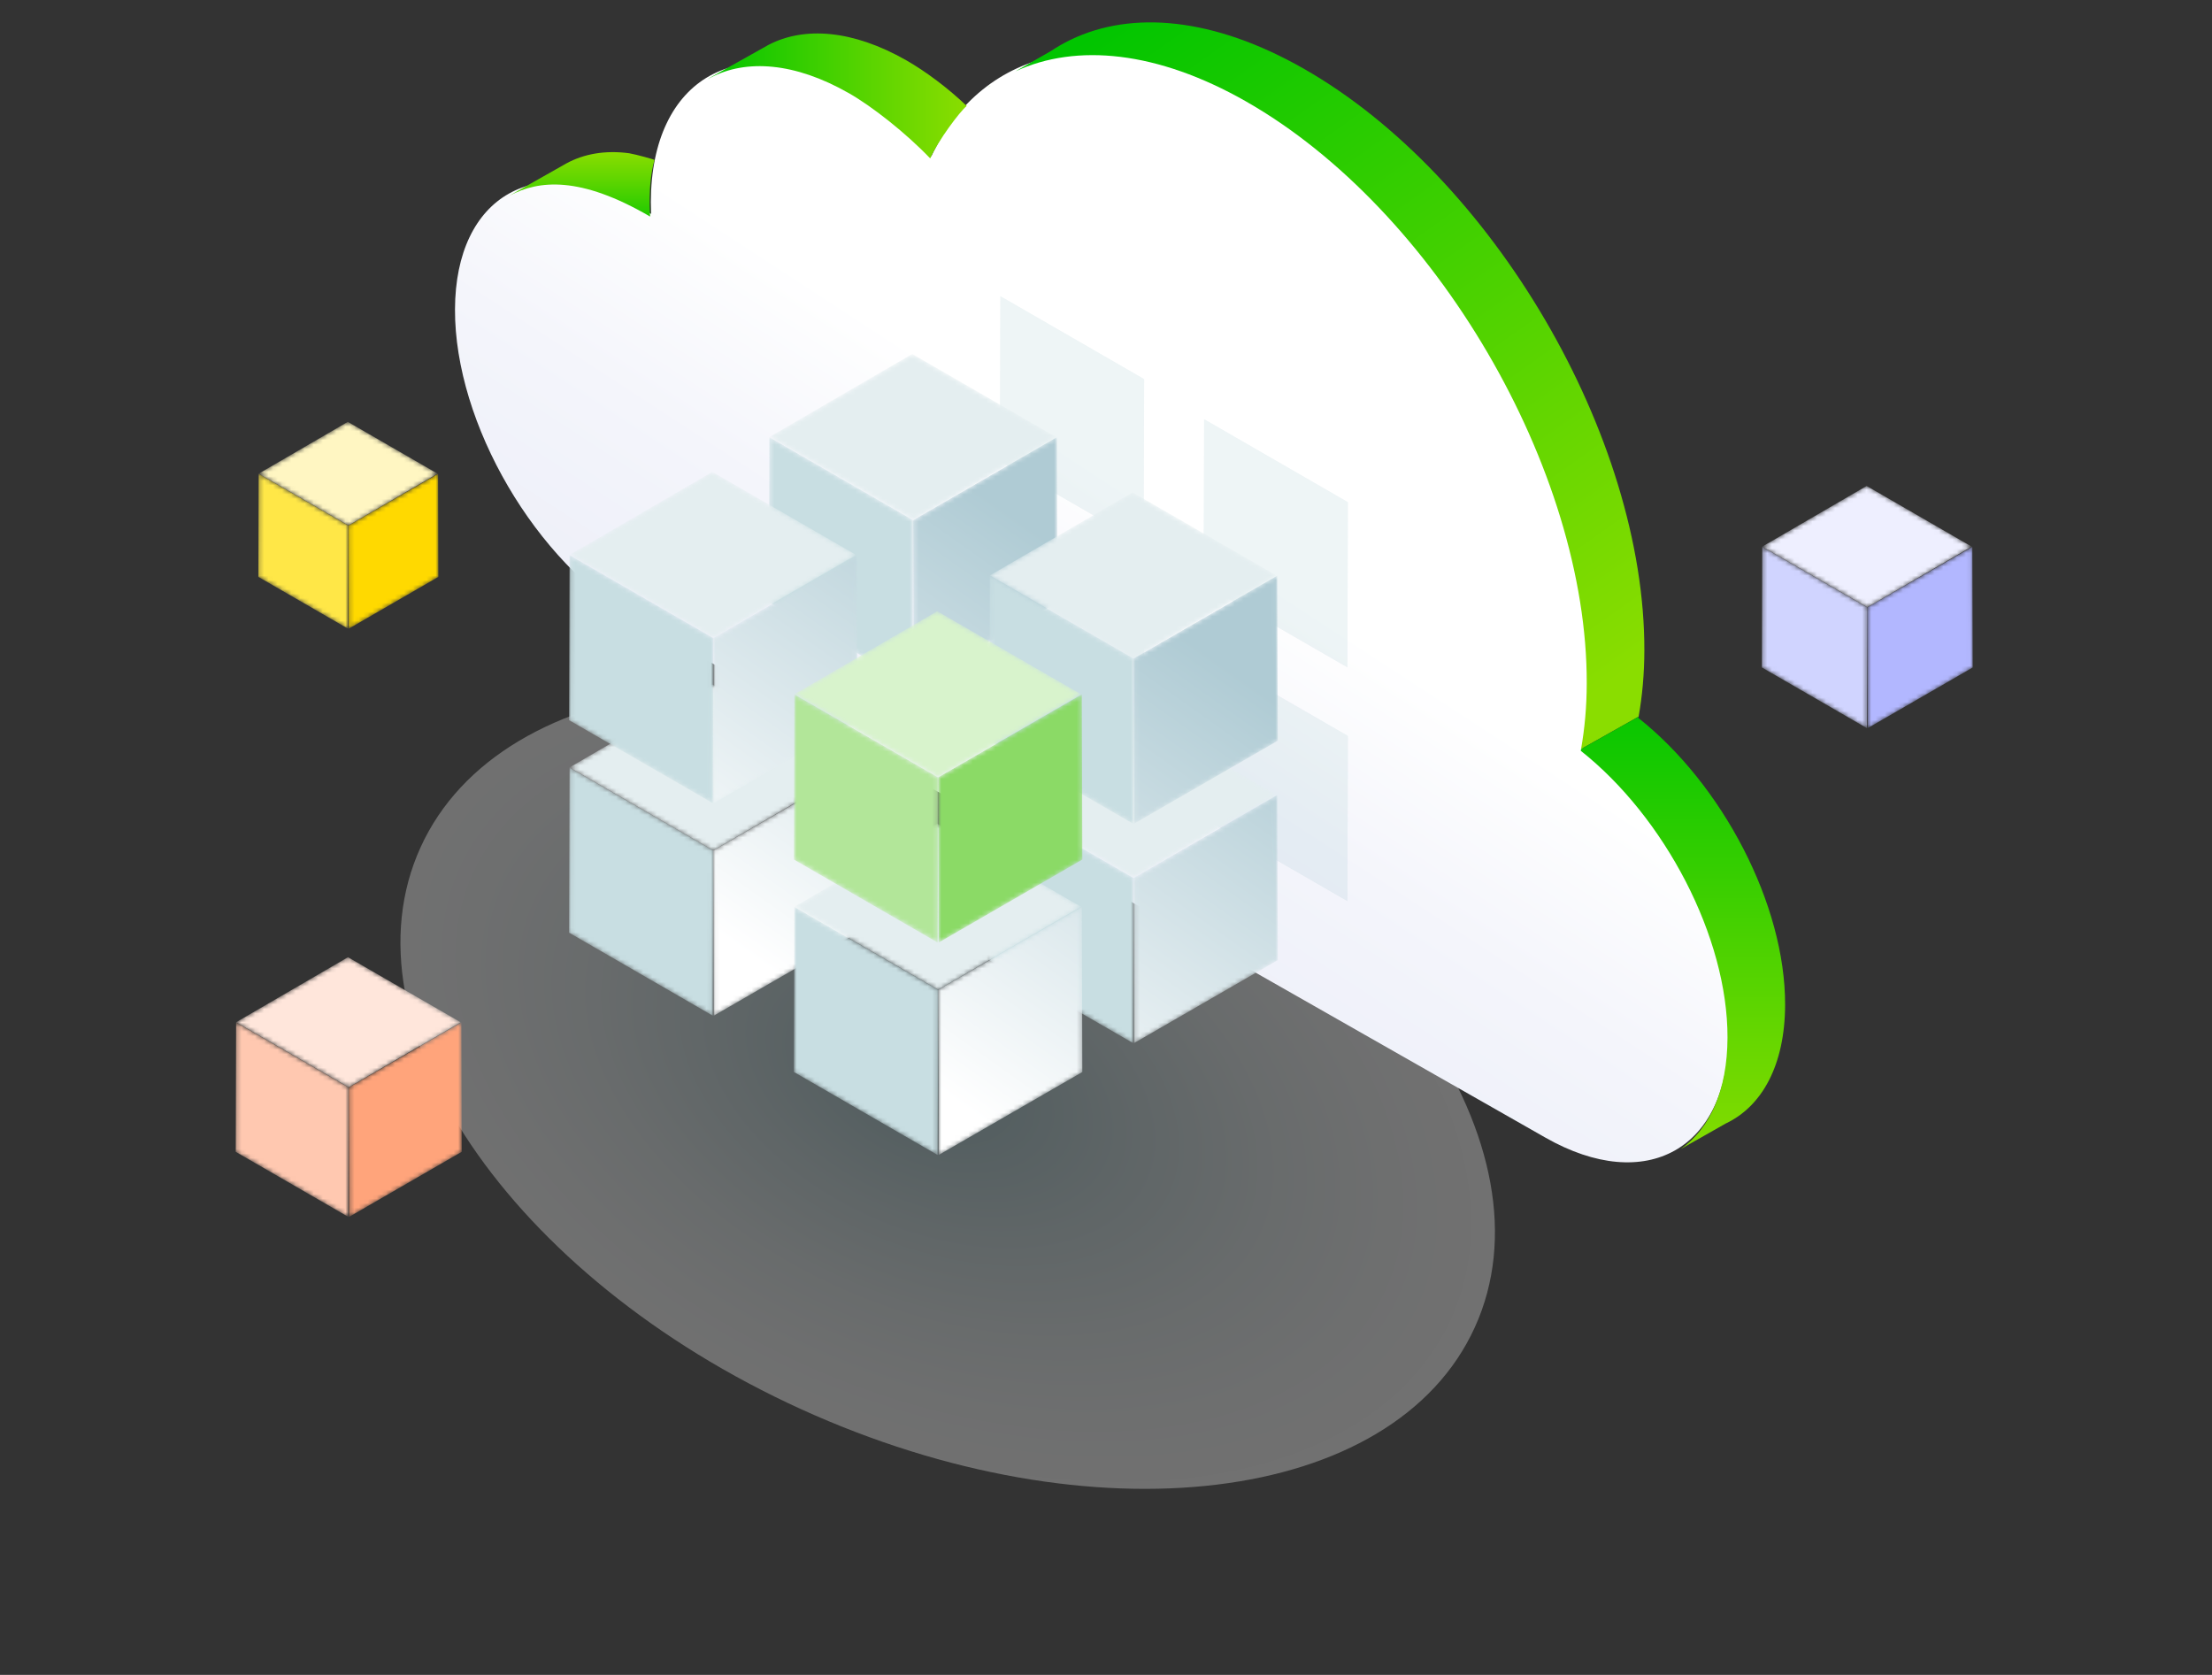 <svg width="490" height="371" viewBox="0 0 490 371" fill="none" xmlns="http://www.w3.org/2000/svg">
<rect x="0" y="0" width="490" height="371" fill="#333333" stroke="none"/>
<path opacity="0.3" d="M326.699 294.018C344.628 254.641 306.883 198.917 242.393 169.555C177.903 140.192 111.09 148.311 93.162 187.688C75.233 227.065 112.978 282.789 177.468 312.151C241.958 341.514 308.771 333.395 326.699 294.018Z" fill="url(#paint0_radial_1875_40535)"/>
<g opacity="0.3">
<mask id="mask0_1875_40535" style="mask-type:luminance" maskUnits="userSpaceOnUse" x="209" y="83" width="33" height="56">
<path d="M209.926 120.253L210.022 83.66L241.884 102.036L241.767 138.639L209.926 120.253Z" fill="white"/>
</mask>
<g mask="url(#mask0_1875_40535)">
<path d="M241.884 102.036L210.022 83.66L209.926 120.253L241.767 138.639L241.884 102.036Z" fill="#A5E2FF"/>
</g>
<mask id="mask1_1875_40535" style="mask-type:luminance" maskUnits="userSpaceOnUse" x="241" y="83" width="33" height="56">
<path d="M241.97 138.639L241.863 102.036L273.705 83.66L273.811 120.253L241.97 138.639Z" fill="white"/>
</mask>
<g mask="url(#mask1_1875_40535)">
<path d="M273.705 83.66L241.863 102.036L241.97 138.639L273.811 120.253L273.705 83.66Z" fill="#79D3FF"/>
</g>
<mask id="mask2_1875_40535" style="mask-type:luminance" maskUnits="userSpaceOnUse" x="210" y="65" width="64" height="38">
<path d="M210.023 83.628L241.662 65.242L273.514 83.628L241.875 102.015L210.023 83.628Z" fill="white"/>
</mask>
<g mask="url(#mask2_1875_40535)">
<path d="M273.514 83.628L241.662 65.242L210.023 83.628L241.875 102.015L273.514 83.628Z" fill="#D2F0FF"/>
</g>
</g>
<path d="M276.284 21.821C244.858 3.924 217.842 10.273 206.295 34.636C200.787 28.671 194.672 23.61 188.238 19.946C163.982 6.14 144.263 17.219 144.178 44.692C144.178 45.577 144.199 46.482 144.231 47.377L141.366 45.747C119.027 33.028 100.864 43.244 100.789 68.555C100.715 93.876 118.771 124.706 141.1 137.425L342.342 251.996C364.681 264.715 382.854 254.51 382.929 229.188C382.993 206.913 369.016 180.356 350.427 165.644C351.269 161.042 351.727 156.078 351.748 150.73C351.887 103.347 318.096 45.63 276.273 21.821H276.284Z" fill="url(#paint1_linear_1875_40535)"/>
<path d="M187.97 20.596C193.254 23.6 200.775 29.555 206.058 35.094C207.742 31.217 212.631 24.686 214.144 23.472C210.107 19.594 205.025 15.781 200.732 13.341C188.886 6.598 178.127 5.81 170.212 9.954L157.567 17.048C157.567 17.048 156.033 17.922 157.386 17.208C165.311 13.043 176.092 13.831 187.959 20.596H187.97Z" fill="url(#paint2_linear_1875_40535)"/>
<path d="M144.017 47.974C144.017 47.974 143.388 40.953 144.986 35.435C145.008 35.35 141.024 34.231 139.362 33.944C134.089 33.241 129.348 34.061 125.396 36.234L112.229 43.691C112.229 43.691 111.59 44.011 112.943 43.297C119.313 39.952 128.443 38.887 144.017 47.974Z" fill="url(#paint3_linear_1875_40535)"/>
<path d="M276.018 22.471C317.841 46.28 351.632 103.997 351.493 151.38C351.483 156.579 351.035 161.415 350.236 165.911L362.988 158.731C363.787 154.203 364.245 149.346 364.255 144.115C364.394 96.731 330.603 39.014 288.769 15.195C268.87 3.86 250.739 2.262 237.178 8.803H237.167L237.029 8.878C235.58 9.581 234.185 10.38 232.853 11.275L224.98 15.781C238.467 9.559 256.374 11.285 276.007 22.46L276.018 22.471Z" fill="url(#paint4_linear_1875_40535)"/>
<path d="M219.451 18.977L218.844 19.328C218.929 19.296 219.014 19.264 219.099 19.221C219.217 19.136 219.334 19.062 219.451 18.977Z" fill="url(#paint5_linear_1875_40535)"/>
<path d="M362.945 159.04C362.966 158.944 362.977 158.837 362.987 158.741L350.236 165.921C350.214 166.049 350.193 166.177 350.172 166.305C368.75 181.016 382.737 207.574 382.674 229.849C382.642 241.578 378.721 250.057 372.308 254.521L382.269 248.875C390.322 245.072 395.393 235.932 395.436 222.594C395.5 200.309 381.523 173.772 362.945 159.05V159.04Z" fill="url(#paint6_linear_1875_40535)"/>
<g opacity="0.25">
<g opacity="0.5">
<path d="M266.625 129.446L266.732 92.854L298.583 111.23L298.477 147.833L266.625 129.446Z" fill="#76ABB6"/>
<mask id="mask3_1875_40535" style="mask-type:luminance" maskUnits="userSpaceOnUse" x="266" y="92" width="33" height="56">
<path d="M266.621 129.446L266.728 92.854L298.58 111.23L298.473 147.833L266.621 129.446Z" fill="white"/>
</mask>
<g mask="url(#mask3_1875_40535)">
<path d="M298.58 111.23L266.728 92.854L266.621 129.446L298.473 147.833L298.58 111.23Z" fill="#76ABB6"/>
</g>
</g>
<g opacity="0.5">
<path d="M266.625 181.219L266.732 144.637L298.583 163.013L298.477 199.606L266.625 181.219Z" fill="#76ABB6"/>
<mask id="mask4_1875_40535" style="mask-type:luminance" maskUnits="userSpaceOnUse" x="266" y="144" width="33" height="56">
<path d="M266.621 181.219L266.728 144.637L298.58 163.013L298.473 199.606L266.621 181.219Z" fill="white"/>
</mask>
<g mask="url(#mask4_1875_40535)">
<path d="M298.58 163.013L266.728 144.637L266.621 181.219L298.473 199.606L298.58 163.013Z" fill="#76ABB6"/>
</g>
</g>
<g opacity="0.5">
<path d="M221.504 102.186L221.6 65.604L253.452 83.98L253.345 120.572L221.504 102.186Z" fill="#76ABB6"/>
<mask id="mask5_1875_40535" style="mask-type:luminance" maskUnits="userSpaceOnUse" x="221" y="65" width="33" height="56">
<path d="M221.5 102.186L221.596 65.604L253.448 83.98L253.341 120.572L221.5 102.186Z" fill="white"/>
</mask>
<g mask="url(#mask5_1875_40535)">
<path d="M253.448 83.98L221.596 65.604L221.5 102.186L253.341 120.572L253.448 83.98Z" fill="#76ABB6"/>
</g>
</g>
<g opacity="0.5">
<path d="M221.504 153.969L221.6 117.376L253.452 135.753L253.345 172.356L221.504 153.969Z" fill="#76ABB6"/>
<mask id="mask6_1875_40535" style="mask-type:luminance" maskUnits="userSpaceOnUse" x="221" y="117" width="33" height="56">
<path d="M221.5 153.969L221.596 117.376L253.448 135.752L253.341 172.356L221.5 153.969Z" fill="white"/>
</mask>
<g mask="url(#mask6_1875_40535)">
<path d="M253.448 135.752L221.596 117.376L221.5 153.969L253.341 172.356L253.448 135.752Z" fill="#76ABB6"/>
</g>
</g>
</g>
<mask id="mask7_1875_40535" style="mask-type:luminance" maskUnits="userSpaceOnUse" x="170" y="96" width="33" height="56">
<path d="M170.34 133.409L170.436 96.827L202.288 115.203L202.181 151.796L170.34 133.409Z" fill="white"/>
</mask>
<g mask="url(#mask7_1875_40535)">
<path d="M202.288 115.203L170.436 96.827L170.34 133.409L202.181 151.796L202.288 115.203Z" fill="#C8DEE2"/>
</g>
<mask id="mask8_1875_40535" style="mask-type:luminance" maskUnits="userSpaceOnUse" x="202" y="96" width="33" height="56">
<path d="M202.384 151.796L202.277 115.203L234.119 96.827L234.225 133.409L202.384 151.796Z" fill="white"/>
</mask>
<g mask="url(#mask8_1875_40535)">
<path d="M234.119 96.827L202.277 115.203L202.384 151.796L234.225 133.409L234.119 96.827Z" fill="url(#paint7_linear_1875_40535)"/>
</g>
<mask id="mask9_1875_40535" style="mask-type:luminance" maskUnits="userSpaceOnUse" x="170" y="78" width="64" height="38">
<path d="M170.438 96.795L202.076 78.409L233.928 96.795L202.289 115.182L170.438 96.795Z" fill="white"/>
</mask>
<g mask="url(#mask9_1875_40535)">
<path d="M233.928 96.795L202.076 78.409L170.438 96.795L202.289 115.182L233.928 96.795Z" fill="#E4EEF0"/>
</g>
<mask id="mask10_1875_40535" style="mask-type:luminance" maskUnits="userSpaceOnUse" x="219" y="176" width="33" height="56">
<path d="M219.156 212.677L219.263 176.095L251.115 194.471L251.008 231.063L219.156 212.677Z" fill="white"/>
</mask>
<g mask="url(#mask10_1875_40535)">
<path d="M251.115 194.471L219.263 176.095L219.156 212.677L251.008 231.063L251.115 194.471Z" fill="#C8DEE2"/>
</g>
<mask id="mask11_1875_40535" style="mask-type:luminance" maskUnits="userSpaceOnUse" x="251" y="176" width="33" height="56">
<path d="M251.2 231.063L251.094 194.471L282.935 176.095L283.052 212.677L251.2 231.063Z" fill="white"/>
</mask>
<g mask="url(#mask11_1875_40535)">
<path d="M282.935 176.095L251.094 194.471L251.2 231.063L283.052 212.677L282.935 176.095Z" fill="url(#paint8_linear_1875_40535)"/>
</g>
<mask id="mask12_1875_40535" style="mask-type:luminance" maskUnits="userSpaceOnUse" x="219" y="157" width="64" height="38">
<path d="M219.262 176.063L250.89 157.676L282.742 176.063L251.103 194.45L219.262 176.063Z" fill="white"/>
</mask>
<g mask="url(#mask12_1875_40535)">
<path d="M282.742 176.063L250.89 157.676L219.262 176.063L251.103 194.45L282.742 176.063Z" fill="#E4EEF0"/>
</g>
<mask id="mask13_1875_40535" style="mask-type:luminance" maskUnits="userSpaceOnUse" x="126" y="170" width="33" height="55">
<path d="M126.059 206.604L126.165 170.023L158.017 188.399L157.9 224.991L126.059 206.604Z" fill="white"/>
</mask>
<g mask="url(#mask13_1875_40535)">
<path d="M158.017 188.399L126.165 170.023L126.059 206.604L157.9 224.991L158.017 188.399Z" fill="#C8DEE2"/>
</g>
<mask id="mask14_1875_40535" style="mask-type:luminance" maskUnits="userSpaceOnUse" x="157" y="170" width="33" height="55">
<path d="M158.103 224.991L157.996 188.399L189.837 170.023L189.944 206.604L158.103 224.991Z" fill="white"/>
</mask>
<g mask="url(#mask14_1875_40535)">
<path d="M189.837 170.023L157.996 188.399L158.103 224.991L189.944 206.604L189.837 170.023Z" fill="url(#paint9_linear_1875_40535)"/>
</g>
<mask id="mask15_1875_40535" style="mask-type:luminance" maskUnits="userSpaceOnUse" x="126" y="151" width="64" height="38">
<path d="M126.164 169.991L157.792 151.604L189.644 169.991L158.005 188.377L126.164 169.991Z" fill="white"/>
</mask>
<g mask="url(#mask15_1875_40535)">
<path d="M189.644 169.991L157.792 151.604L126.164 169.991L158.005 188.377L189.644 169.991Z" fill="#E4EEF0"/>
</g>
<mask id="mask16_1875_40535" style="mask-type:luminance" maskUnits="userSpaceOnUse" x="126" y="122" width="33" height="56">
<path d="M126.059 159.53L126.165 122.948L158.017 141.324L157.9 177.916L126.059 159.53Z" fill="white"/>
</mask>
<g mask="url(#mask16_1875_40535)">
<path d="M158.017 141.324L126.165 122.948L126.059 159.53L157.9 177.916L158.017 141.324Z" fill="#C8DEE2"/>
</g>
<mask id="mask17_1875_40535" style="mask-type:luminance" maskUnits="userSpaceOnUse" x="157" y="122" width="33" height="56">
<path d="M158.103 177.916L157.996 141.324L189.837 122.948L189.944 159.53L158.103 177.916Z" fill="white"/>
</mask>
<g mask="url(#mask17_1875_40535)">
<path d="M189.837 122.948L157.996 141.324L158.103 177.916L189.944 159.53L189.837 122.948Z" fill="url(#paint10_linear_1875_40535)"/>
</g>
<mask id="mask18_1875_40535" style="mask-type:luminance" maskUnits="userSpaceOnUse" x="126" y="104" width="64" height="38">
<path d="M126.164 122.916L157.792 104.529L189.644 122.916L158.005 141.303L126.164 122.916Z" fill="white"/>
</mask>
<g mask="url(#mask18_1875_40535)">
<path d="M189.644 122.916L157.792 104.529L126.164 122.916L158.005 141.303L189.644 122.916Z" fill="#E4EEF0"/>
</g>
<mask id="mask19_1875_40535" style="mask-type:luminance" maskUnits="userSpaceOnUse" x="219" y="127" width="33" height="56">
<path d="M219.156 164.078L219.263 127.497L251.115 145.873L251.008 182.465L219.156 164.078Z" fill="white"/>
</mask>
<g mask="url(#mask19_1875_40535)">
<path d="M251.115 145.873L219.263 127.497L219.156 164.078L251.008 182.465L251.115 145.873Z" fill="#C8DEE2"/>
</g>
<mask id="mask20_1875_40535" style="mask-type:luminance" maskUnits="userSpaceOnUse" x="251" y="127" width="33" height="56">
<path d="M251.2 182.465L251.094 145.873L282.935 127.497L283.052 164.078L251.2 182.465Z" fill="white"/>
</mask>
<g mask="url(#mask20_1875_40535)">
<path d="M282.935 127.497L251.094 145.873L251.2 182.465L283.052 164.078L282.935 127.497Z" fill="url(#paint11_linear_1875_40535)"/>
</g>
<mask id="mask21_1875_40535" style="mask-type:luminance" maskUnits="userSpaceOnUse" x="219" y="109" width="64" height="37">
<path d="M219.262 127.465L250.89 109.078L282.742 127.465L251.103 145.851L219.262 127.465Z" fill="white"/>
</mask>
<g mask="url(#mask21_1875_40535)">
<path d="M282.742 127.465L250.89 109.078L219.262 127.465L251.103 145.851L282.742 127.465Z" fill="#E4EEF0"/>
</g>
<mask id="mask22_1875_40535" style="mask-type:luminance" maskUnits="userSpaceOnUse" x="175" y="200" width="33" height="56">
<path d="M175.867 237.466L175.974 200.884L207.826 219.26L207.719 255.852L175.867 237.466Z" fill="white"/>
</mask>
<g mask="url(#mask22_1875_40535)">
<path d="M207.826 219.26L175.974 200.884L175.867 237.466L207.719 255.852L207.826 219.26Z" fill="#C8DEE2"/>
</g>
<mask id="mask23_1875_40535" style="mask-type:luminance" maskUnits="userSpaceOnUse" x="207" y="200" width="33" height="56">
<path d="M207.911 255.852L207.805 219.26L239.646 200.884L239.763 237.466L207.911 255.852Z" fill="white"/>
</mask>
<g mask="url(#mask23_1875_40535)">
<path d="M239.646 200.884L207.805 219.26L207.911 255.852L239.763 237.466L239.646 200.884Z" fill="url(#paint12_linear_1875_40535)"/>
</g>
<mask id="mask24_1875_40535" style="mask-type:luminance" maskUnits="userSpaceOnUse" x="175" y="182" width="65" height="38">
<path d="M175.98 200.852L207.609 182.465L239.461 200.852L207.822 219.239L175.98 200.852Z" fill="white"/>
</mask>
<g mask="url(#mask24_1875_40535)">
<path d="M239.461 200.852L207.609 182.465L175.98 200.852L207.822 219.239L239.461 200.852Z" fill="#E4EEF0"/>
</g>
<mask id="mask25_1875_40535" style="mask-type:luminance" maskUnits="userSpaceOnUse" x="175" y="153" width="33" height="56">
<path d="M175.867 190.401L175.974 153.809L207.826 172.185L207.719 208.788L175.867 190.401Z" fill="white"/>
</mask>
<g mask="url(#mask25_1875_40535)">
<path d="M207.826 172.185L175.974 153.809L175.867 190.401L207.719 208.788L207.826 172.185Z" fill="#B2E699"/>
</g>
<mask id="mask26_1875_40535" style="mask-type:luminance" maskUnits="userSpaceOnUse" x="207" y="153" width="33" height="56">
<path d="M207.911 208.788L207.805 172.185L239.646 153.809L239.763 190.401L207.911 208.788Z" fill="white"/>
</mask>
<g mask="url(#mask26_1875_40535)">
<path d="M239.646 153.809L207.805 172.185L207.911 208.788L239.763 190.401L239.646 153.809Z" fill="#8BDA66"/>
</g>
<mask id="mask27_1875_40535" style="mask-type:luminance" maskUnits="userSpaceOnUse" x="175" y="135" width="65" height="38">
<path d="M175.98 153.777L207.609 135.391L239.461 153.777L207.822 172.175L175.98 153.777Z" fill="white"/>
</mask>
<g mask="url(#mask27_1875_40535)">
<path d="M239.461 153.777L207.609 135.391L175.98 153.777L207.822 172.175L239.461 153.777Z" fill="#D8F3CC"/>
</g>
<mask id="mask28_1875_40535" style="mask-type:luminance" maskUnits="userSpaceOnUse" x="57" y="104" width="21" height="36">
<path d="M57.223 127.784L57.287 104.934L77.175 116.418L77.111 139.268L57.223 127.784Z" fill="white"/>
</mask>
<g mask="url(#mask28_1875_40535)">
<path d="M77.175 116.418L57.287 104.934L57.223 127.784L77.111 139.268L77.175 116.418Z" fill="#FFE747"/>
</g>
<mask id="mask29_1875_40535" style="mask-type:luminance" maskUnits="userSpaceOnUse" x="77" y="104" width="21" height="36">
<path d="M77.235 139.268L77.16 116.418L97.049 104.934L97.113 127.784L77.235 139.268Z" fill="white"/>
</mask>
<g mask="url(#mask29_1875_40535)">
<path d="M97.049 104.934L77.16 116.418L77.235 139.268L97.113 127.784L97.049 104.934Z" fill="#FFD900"/>
</g>
<mask id="mask30_1875_40535" style="mask-type:luminance" maskUnits="userSpaceOnUse" x="57" y="93" width="40" height="24">
<path d="M57.285 104.923L77.046 93.44L96.935 104.923L77.174 116.396L57.285 104.923Z" fill="white"/>
</mask>
<g mask="url(#mask30_1875_40535)">
<path d="M96.935 104.923L77.046 93.44L57.285 104.923L77.174 116.396L96.935 104.923Z" fill="#FFF6C2"/>
</g>
<mask id="mask31_1875_40535" style="mask-type:luminance" maskUnits="userSpaceOnUse" x="52" y="226" width="26" height="44">
<path d="M52.207 255.139L52.292 226.461L77.252 240.874L77.167 269.552L52.207 255.139Z" fill="white"/>
</mask>
<g mask="url(#mask31_1875_40535)">
<path d="M77.252 240.874L52.292 226.461L52.207 255.139L77.167 269.552L77.252 240.874Z" fill="#FFC8B0"/>
</g>
<mask id="mask32_1875_40535" style="mask-type:luminance" maskUnits="userSpaceOnUse" x="77" y="226" width="26" height="44">
<path d="M77.325 269.552L77.25 240.874L102.21 226.461L102.284 255.139L77.325 269.552Z" fill="white"/>
</mask>
<g mask="url(#mask32_1875_40535)">
<path d="M102.21 226.461L77.25 240.874L77.325 269.552L102.284 255.139L102.21 226.461Z" fill="#FFA47B"/>
</g>
<mask id="mask33_1875_40535" style="mask-type:luminance" maskUnits="userSpaceOnUse" x="52" y="212" width="51" height="29">
<path d="M52.285 226.44L77.085 212.027L102.044 226.44L77.245 240.853L52.285 226.44Z" fill="white"/>
</mask>
<g mask="url(#mask33_1875_40535)">
<path d="M102.044 226.44L77.085 212.027L52.285 226.44L77.245 240.853L102.044 226.44Z" fill="#FFE6DB"/>
</g>
<mask id="mask34_1875_40535" style="mask-type:luminance" maskUnits="userSpaceOnUse" x="390" y="121" width="24" height="41">
<path d="M390.293 147.854L390.368 121.105L413.644 134.538L413.569 161.298L390.293 147.854Z" fill="white"/>
</mask>
<g mask="url(#mask34_1875_40535)">
<path d="M413.644 134.538L390.368 121.105L390.293 147.854L413.569 161.298L413.644 134.538Z" fill="#D0D4FF"/>
</g>
<mask id="mask35_1875_40535" style="mask-type:luminance" maskUnits="userSpaceOnUse" x="413" y="121" width="24" height="41">
<path d="M413.711 161.298L413.637 134.538L436.913 121.105L436.998 147.854L413.711 161.298Z" fill="white"/>
</mask>
<g mask="url(#mask35_1875_40535)">
<path d="M436.913 121.105L413.637 134.538L413.711 161.298L436.998 147.854L436.913 121.105Z" fill="#B2B7FF"/>
</g>
<mask id="mask36_1875_40535" style="mask-type:luminance" maskUnits="userSpaceOnUse" x="390" y="107" width="47" height="28">
<path d="M390.355 121.084L413.493 107.64L436.77 121.084L413.643 134.517L390.355 121.084Z" fill="white"/>
</mask>
<g mask="url(#mask36_1875_40535)">
<path d="M436.77 121.084L413.493 107.64L390.355 121.084L413.643 134.517L436.77 121.084Z" fill="#EEEFFF"/>
</g>
<defs>
<radialGradient id="paint0_radial_1875_40535" cx="0" cy="0" r="1" gradientUnits="userSpaceOnUse" gradientTransform="translate(205.836 239.526) rotate(24.48) scale(127.756 78.425)">
<stop stop-color="#8CB7BF"/>
<stop offset="0.07" stop-color="#98BEC5"/>
<stop offset="0.37" stop-color="#C4DADE"/>
<stop offset="0.63" stop-color="#E4EEF0"/>
<stop offset="0.85" stop-color="#F7FAFB"/>
<stop offset="1" stop-color="white"/>
</radialGradient>
<linearGradient id="paint1_linear_1875_40535" x1="207.445" y1="201.619" x2="263.181" y2="116.226" gradientUnits="userSpaceOnUse">
<stop stop-color="#ECEEF8"/>
<stop offset="0.56" stop-color="#F4F5FB"/>
<stop offset="1" stop-color="white"/>
</linearGradient>
<linearGradient id="paint2_linear_1875_40535" x1="156.832" y1="21.256" x2="214.144" y2="21.256" gradientUnits="userSpaceOnUse">
<stop stop-color="#01C500"/>
<stop offset="0.69" stop-color="#63D600"/>
<stop offset="1" stop-color="#8ADD00"/>
</linearGradient>
<linearGradient id="paint3_linear_1875_40535" x1="128.538" y1="51.926" x2="128.538" y2="33.688" gradientUnits="userSpaceOnUse">
<stop stop-color="#01C500"/>
<stop offset="0.69" stop-color="#63D600"/>
<stop offset="1" stop-color="#8ADD00"/>
</linearGradient>
<linearGradient id="paint4_linear_1875_40535" x1="253.21" y1="-0.273" x2="359.185" y2="149.601" gradientUnits="userSpaceOnUse">
<stop stop-color="#01C500"/>
<stop offset="0.69" stop-color="#63D600"/>
<stop offset="1" stop-color="#8ADD00"/>
</linearGradient>
<linearGradient id="paint5_linear_1875_40535" x1="219.121" y1="19.126" x2="219.163" y2="19.168" gradientUnits="userSpaceOnUse">
<stop stop-color="#01C500"/>
<stop offset="0.69" stop-color="#63D600"/>
<stop offset="1" stop-color="#8ADD00"/>
</linearGradient>
<linearGradient id="paint6_linear_1875_40535" x1="372.798" y1="152.989" x2="372.798" y2="260.88" gradientUnits="userSpaceOnUse">
<stop stop-color="#01C500"/>
<stop offset="0.69" stop-color="#63D600"/>
<stop offset="1" stop-color="#8ADD00"/>
</linearGradient>
<linearGradient id="paint7_linear_1875_40535" x1="159.517" y1="207.18" x2="225.128" y2="114.596" gradientUnits="userSpaceOnUse">
<stop stop-color="white"/>
<stop offset="1" stop-color="#AFCBD4"/>
</linearGradient>
<linearGradient id="paint8_linear_1875_40535" x1="229.405" y1="256.715" x2="295.026" y2="164.132" gradientUnits="userSpaceOnUse">
<stop stop-color="white"/>
<stop offset="1" stop-color="#AFCBD4"/>
</linearGradient>
<linearGradient id="paint9_linear_1875_40535" x1="164.569" y1="210.759" x2="230.19" y2="118.176" gradientUnits="userSpaceOnUse">
<stop stop-color="white"/>
<stop offset="1" stop-color="#AFCBD4"/>
</linearGradient>
<linearGradient id="paint10_linear_1875_40535" x1="142.368" y1="195.025" x2="207.979" y2="102.441" gradientUnits="userSpaceOnUse">
<stop stop-color="white"/>
<stop offset="1" stop-color="#AFCBD4"/>
</linearGradient>
<linearGradient id="paint11_linear_1875_40535" x1="206.48" y1="240.47" x2="272.09" y2="147.886" gradientUnits="userSpaceOnUse">
<stop stop-color="white"/>
<stop offset="1" stop-color="#AFCBD4"/>
</linearGradient>
<linearGradient id="paint12_linear_1875_40535" x1="212.29" y1="244.582" x2="277.9" y2="151.998" gradientUnits="userSpaceOnUse">
<stop stop-color="white"/>
<stop offset="1" stop-color="#AFCBD4"/>
</linearGradient>
</defs>
</svg>
